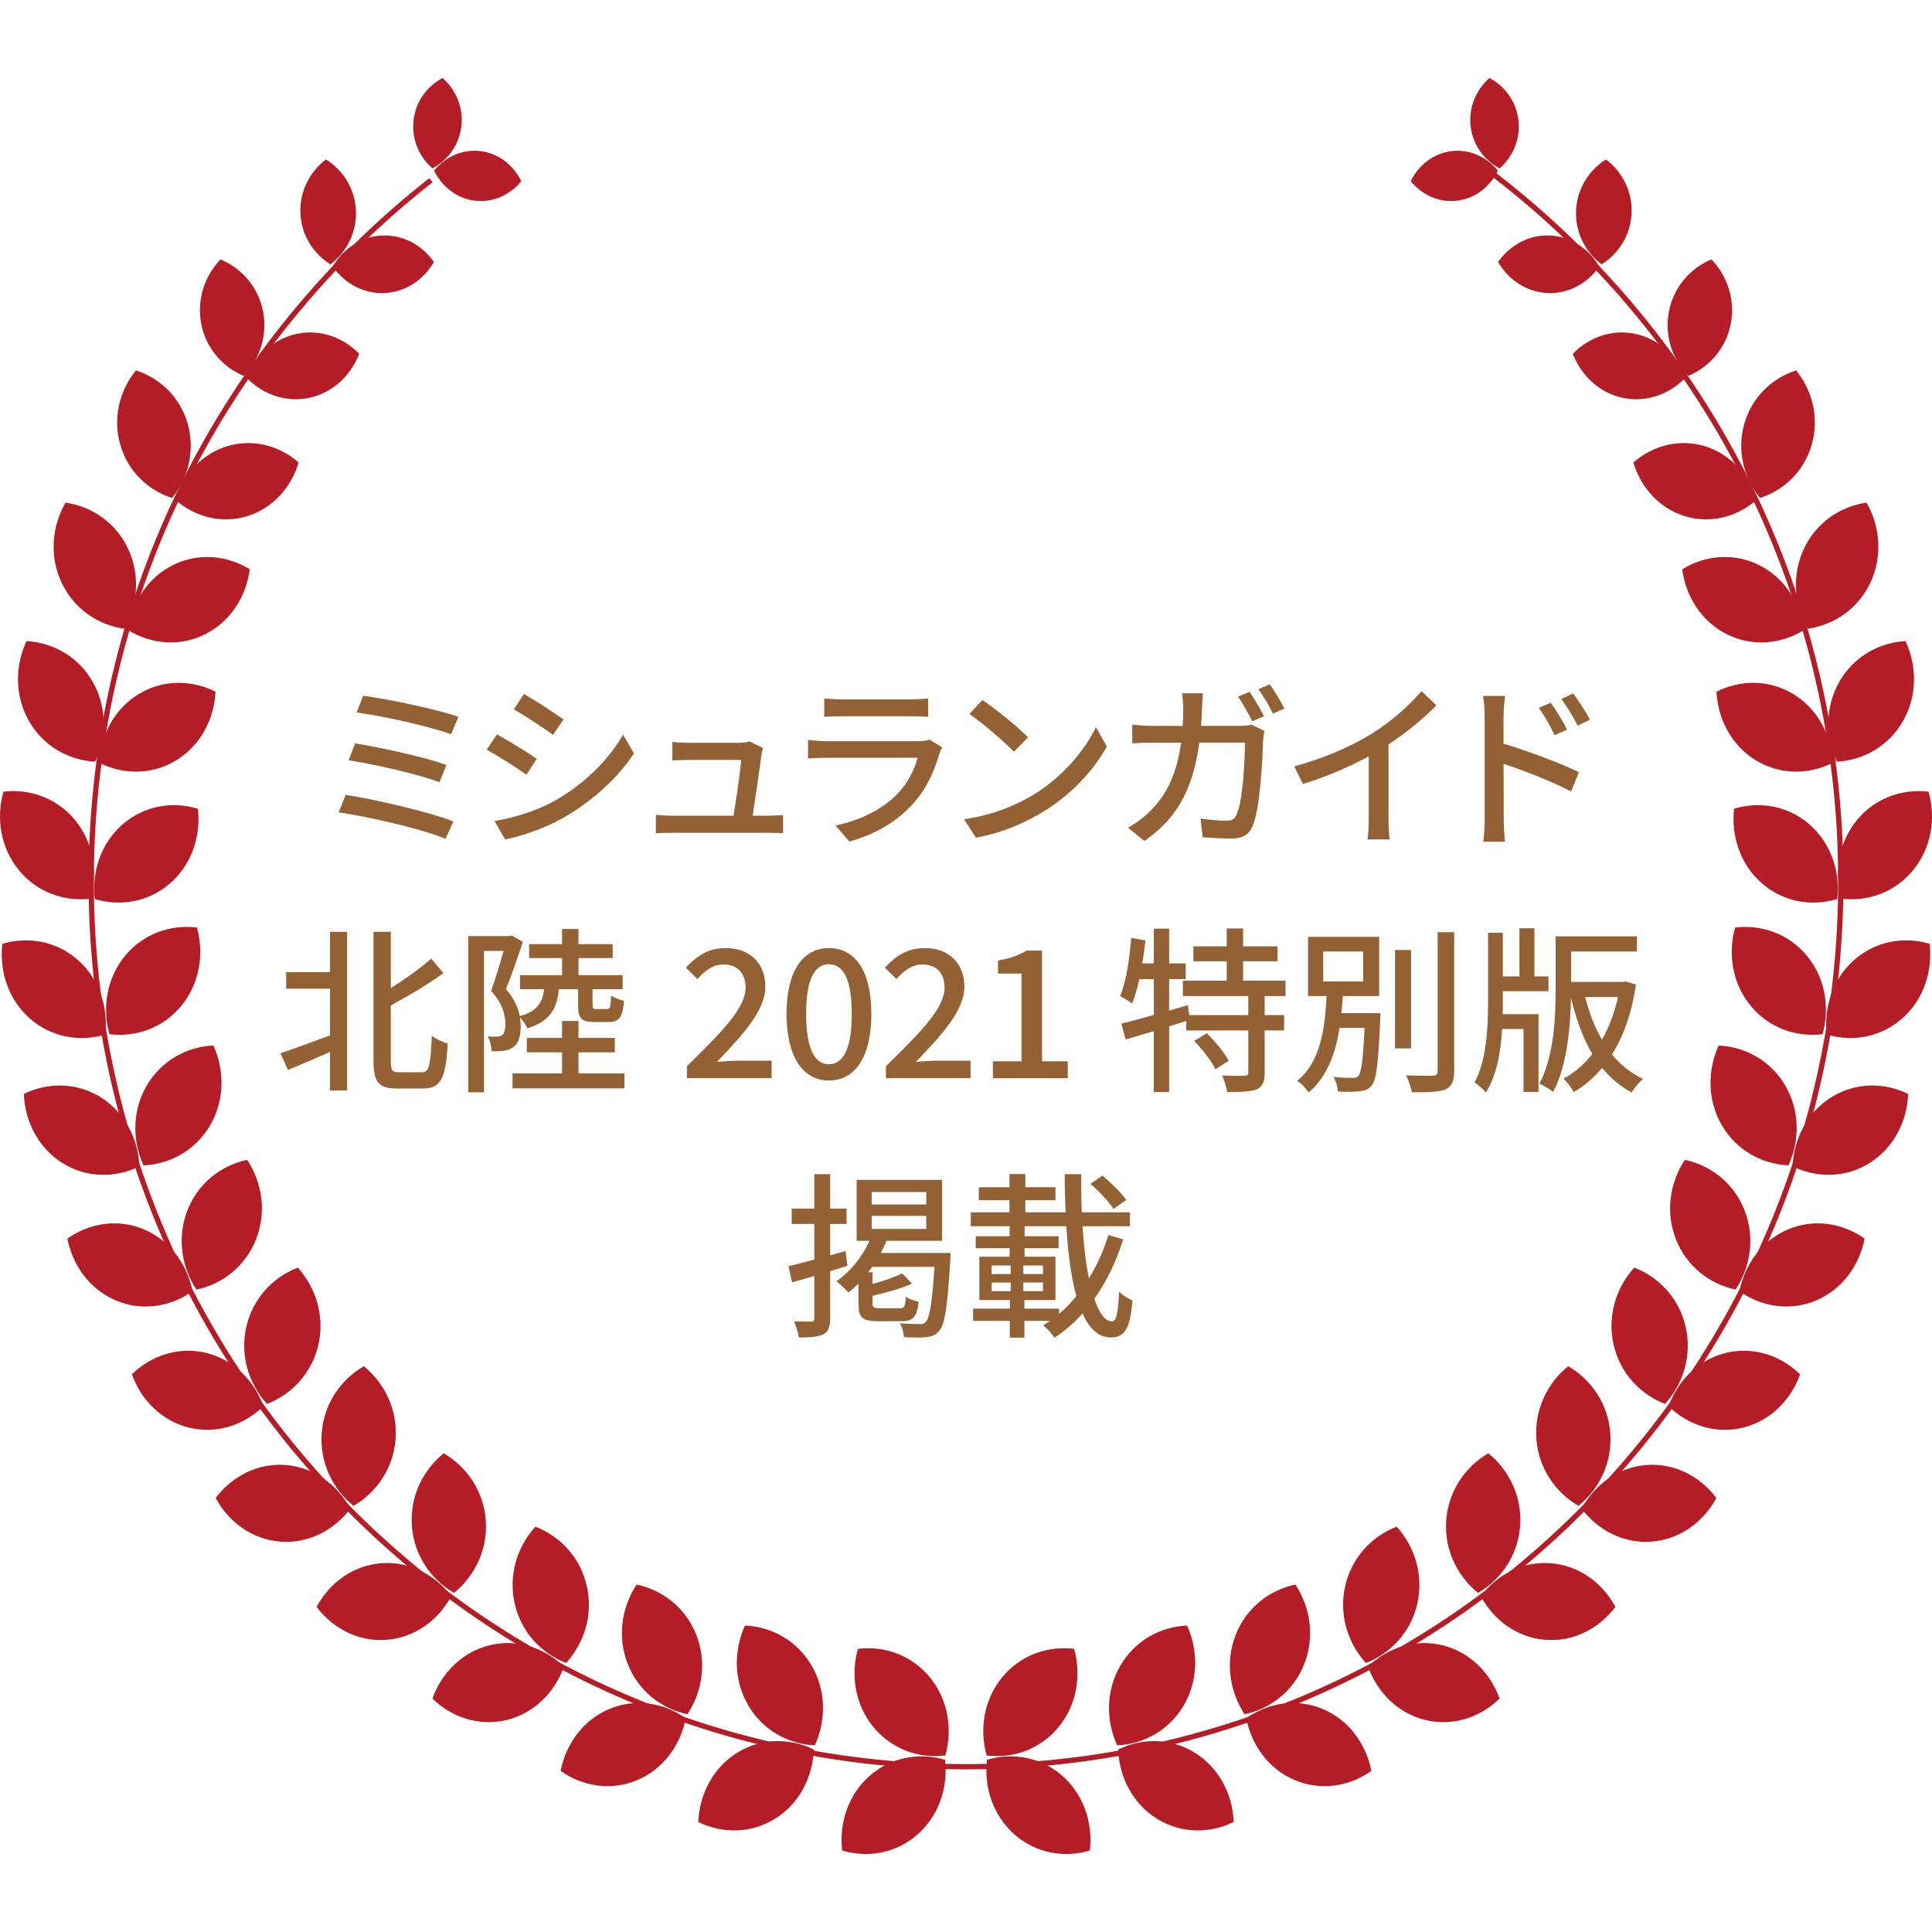 <?xml version="1.0" encoding="utf-8"?>
<!-- Generator: Adobe Illustrator 25.4.5, SVG Export Plug-In . SVG Version: 6.00 Build 0)  -->
<svg version="1.1" id="レイヤー_1" xmlns="http://www.w3.org/2000/svg" xmlns:xlink="http://www.w3.org/1999/xlink" x="0px"
	 y="0px" width="130px" height="130px" viewBox="0 0 130 130" enable-background="new 0 0 130 130" xml:space="preserve">
<g>
	<g>
		<g>
			<g>
				<g>
					<path fill="#B51D26" d="M35.076,12.191c-0.761,0.93-1.908,1.46-3.122,1.313c-1.214-0.147-2.213-0.936-2.746-2.023
						c0.761-0.93,1.908-1.46,3.122-1.313C33.544,10.315,34.542,11.104,35.076,12.191z"/>
					<path fill="#B51D26" d="M29.779,5.25c0.898,0.789,1.409,1.978,1.267,3.236c-0.142,1.258-0.904,2.293-1.952,2.846
						c-0.897-0.789-1.409-1.978-1.267-3.236C27.969,6.838,28.73,5.803,29.779,5.25z"/>
				</g>
				<g>
					<path fill="#B51D26" d="M29.198,17.627c-0.702,1.205-1.914,2.027-3.324,2.091c-1.409,0.064-2.687-0.645-3.487-1.781
						c0.702-1.205,1.914-2.027,3.324-2.091C27.12,15.781,28.398,16.49,29.198,17.627z"/>
					<path fill="#B51D26" d="M21.934,10.729c1.162,0.727,1.955,1.984,2.017,3.445c0.062,1.461-0.622,2.785-1.719,3.615
						c-1.162-0.727-1.956-1.984-2.018-3.445C20.153,12.883,20.837,11.559,21.934,10.729z"/>
				</g>
				<g>
					<path fill="#B51D26" d="M24.17,23.805c-0.574,1.479-1.788,2.627-3.353,2.963c-1.565,0.337-3.118-0.217-4.213-1.338
						c0.574-1.48,1.788-2.627,3.353-2.963C21.523,22.131,23.076,22.684,24.17,23.805z"/>
					<path fill="#B51D26" d="M14.837,17.453c1.428,0.595,2.534,1.853,2.859,3.475c0.324,1.623-0.209,3.232-1.291,4.367
						c-1.427-0.595-2.535-1.853-2.859-3.475C13.222,20.197,13.755,18.587,14.837,17.453z"/>
				</g>
				<g>
					<path fill="#B51D26" d="M20.096,31.119c-0.51,1.702-1.761,3.095-3.475,3.616c-1.714,0.522-3.493,0.052-4.81-1.094
						c0.51-1.703,1.761-3.095,3.475-3.617C17,29.503,18.779,29.973,20.096,31.119z"/>
					<path fill="#B51D26" d="M9.143,24.921c1.642,0.529,2.986,1.825,3.489,3.602c0.504,1.777,0.05,3.62-1.056,4.986
						c-1.642-0.529-2.986-1.825-3.489-3.602C7.584,28.13,8.037,26.286,9.143,24.921z"/>
				</g>
				<g>
					<path fill="#B51D26" d="M16.808,38.305c-0.247,1.859-1.315,3.528-3.009,4.375c-1.694,0.848-3.619,0.676-5.177-0.279
						c0.248-1.859,1.316-3.528,3.009-4.376C13.325,37.179,15.25,37.35,16.808,38.305z"/>
					<path fill="#B51D26" d="M4.405,33.821c1.793,0.256,3.403,1.363,4.221,3.119c0.818,1.756,0.653,3.751-0.269,5.366
						c-1.793-0.257-3.404-1.363-4.221-3.119C3.318,37.431,3.483,35.436,4.405,33.821z"/>
				</g>
				<g>
					<path fill="#B51D26" d="M14.504,46.542c-0.098,1.874-1.029,3.629-2.649,4.618c-1.62,0.99-3.552,0.984-5.181,0.166
						c0.098-1.874,1.029-3.628,2.65-4.618C10.943,45.718,12.875,45.724,14.504,46.542z"/>
					<path fill="#B51D26" d="M1.785,43.137c1.808,0.102,3.501,1.067,4.456,2.746c0.955,1.679,0.95,3.682,0.16,5.371
						c-1.808-0.102-3.501-1.067-4.456-2.746C0.99,46.828,0.996,44.825,1.785,43.137z"/>
				</g>
				<g>
					<path fill="#B51D26" d="M13.319,54.417c0.206,1.864-0.428,3.756-1.865,5.013c-1.437,1.258-3.343,1.588-5.081,1.064
						c-0.206-1.864,0.428-3.756,1.865-5.014C9.675,54.223,11.581,53.893,13.319,54.417z"/>
					<path fill="#B51D26" d="M0.23,53.27c1.799-0.214,3.623,0.443,4.837,1.933c1.213,1.49,1.532,3.465,1.027,5.267
						c-1.798,0.214-3.624-0.443-4.837-1.933C0.044,57.047-0.275,55.072,0.23,53.27z"/>
				</g>
				<g>
					<path fill="#B51D26" d="M13.251,62.412c0.498,1.804,0.173,3.778-1.046,5.262c-1.218,1.485-3.046,2.135-4.844,1.914
						c-0.499-1.804-0.173-3.778,1.046-5.263C9.626,62.841,11.454,62.191,13.251,62.412z"/>
					<path fill="#B51D26" d="M0.158,63.507c1.74-0.517,3.645-0.179,5.077,1.084c1.432,1.263,2.059,3.158,1.846,5.021
						c-1.74,0.517-3.645,0.179-5.077-1.084C0.572,67.264-0.055,65.37,0.158,63.507z"/>
				</g>
				<g>
					<path fill="#B51D26" d="M14.357,70.353c0.771,1.698,0.755,3.7-0.219,5.368c-0.973,1.668-2.677,2.613-4.485,2.694
						c-0.771-1.698-0.755-3.7,0.219-5.368C10.845,71.379,12.549,70.434,14.357,70.353z"/>
					<path fill="#B51D26" d="M1.602,73.609c1.638-0.799,3.57-0.782,5.179,0.227c1.609,1.009,2.521,2.775,2.599,4.649
						c-1.638,0.799-3.57,0.782-5.18-0.227C2.592,77.249,1.68,75.484,1.602,73.609z"/>
				</g>
				<g>
					<path fill="#B51D26" d="M16.633,78.043c1.02,1.551,1.308,3.531,0.601,5.337c-0.707,1.806-2.245,3.018-4.019,3.393
						c-1.02-1.55-1.308-3.531-0.601-5.337C13.321,79.63,14.859,78.418,16.633,78.043z"/>
					<path fill="#B51D26" d="M4.533,83.343c1.496-1.057,3.406-1.356,5.149-0.623c1.743,0.733,2.912,2.328,3.274,4.166
						c-1.496,1.057-3.406,1.356-5.149,0.623C6.064,86.776,4.895,85.182,4.533,83.343z"/>
				</g>
				<g>
					<path fill="#B51D26" d="M20.035,85.295c1.239,1.368,1.82,3.278,1.392,5.176c-0.428,1.898-1.767,3.342-3.463,3.998
						c-1.239-1.368-1.82-3.278-1.392-5.176C17,87.395,18.339,85.95,20.035,85.295z"/>
					<path fill="#B51D26" d="M8.874,92.475c1.32-1.284,3.162-1.887,4.993-1.443c1.831,0.444,3.224,1.832,3.857,3.59
						c-1.32,1.284-3.162,1.887-4.994,1.443C10.9,95.62,9.507,94.233,8.874,92.475z"/>
				</g>
				<g>
					<path fill="#B51D26" d="M24.48,91.931c1.426,1.155,2.283,2.951,2.139,4.894c-0.143,1.944-1.253,3.583-2.833,4.5
						c-1.427-1.155-2.283-2.95-2.139-4.894C21.79,94.487,22.9,92.847,24.48,91.931z"/>
					<path fill="#B51D26" d="M14.51,100.795c1.115-1.479,2.847-2.366,4.722-2.217c1.875,0.149,3.457,1.299,4.341,2.936
						c-1.115,1.478-2.847,2.366-4.722,2.217C16.976,103.583,15.394,102.432,14.51,100.795z"/>
				</g>
				<g>
					<path fill="#B51D26" d="M29.854,97.789c1.579,0.917,2.689,2.556,2.833,4.5c0.144,1.944-0.713,3.739-2.139,4.894
						c-1.579-0.917-2.689-2.556-2.833-4.5C27.571,100.74,28.428,98.944,29.854,97.789z"/>
					<path fill="#B51D26" d="M21.301,108.123c0.885-1.637,2.466-2.787,4.341-2.936c1.875-0.149,3.607,0.739,4.722,2.217
						c-0.885,1.637-2.466,2.787-4.341,2.936C24.148,110.489,22.416,109.601,21.301,108.123z"/>
				</g>
				<g>
					<path fill="#B51D26" d="M36.023,102.725c1.696,0.656,3.035,2.1,3.463,3.998c0.429,1.898-0.152,3.808-1.392,5.176
						c-1.696-0.656-3.035-2.1-3.463-3.998C34.203,106.003,34.784,104.093,36.023,102.725z"/>
					<path fill="#B51D26" d="M29.096,114.293c0.632-1.758,2.026-3.145,3.857-3.59c1.831-0.444,3.674,0.158,4.994,1.443
						c-0.633,1.758-2.026,3.145-3.857,3.59C32.259,116.18,30.416,115.578,29.096,114.293z"/>
				</g>
				<g>
					<path fill="#B51D26" d="M42.836,106.619c1.774,0.375,3.312,1.587,4.019,3.393c0.708,1.806,0.419,3.786-0.601,5.337
						c-1.774-0.376-3.312-1.587-4.019-3.393C41.528,110.15,41.816,108.17,42.836,106.619z"/>
					<path fill="#B51D26" d="M37.723,119.16c0.362-1.838,1.531-3.433,3.274-4.166c1.743-0.733,3.653-0.434,5.149,0.623
						c-0.362,1.838-1.531,3.433-3.274,4.166C41.129,120.517,39.218,120.218,37.723,119.16z"/>
				</g>
				<g>
					<path fill="#B51D26" d="M50.127,109.378c1.809,0.081,3.512,1.026,4.485,2.694c0.973,1.668,0.99,3.671,0.219,5.368
						c-1.809-0.081-3.512-1.026-4.486-2.694C49.372,113.078,49.356,111.075,50.127,109.378z"/>
					<path fill="#B51D26" d="M46.986,122.598c0.078-1.875,0.989-3.64,2.598-4.649c1.609-1.009,3.541-1.026,5.179-0.227
						c-0.078,1.874-0.989,3.64-2.599,4.649C50.556,123.38,48.624,123.397,46.986,122.598z"/>
				</g>
				<g>
					<path fill="#B51D26" d="M57.723,110.947c1.797-0.221,3.625,0.429,4.844,1.914c1.219,1.485,1.544,3.459,1.046,5.262
						c-1.798,0.221-3.625-0.429-4.844-1.914C57.55,114.724,57.224,112.75,57.723,110.947z"/>
					<path fill="#B51D26" d="M56.666,124.518c-0.213-1.863,0.414-3.757,1.846-5.021c1.432-1.263,3.337-1.601,5.077-1.084
						c0.213,1.863-0.414,3.758-1.847,5.021C60.311,124.697,58.406,125.035,56.666,124.518z"/>
				</g>
			</g>
		</g>
		<g>
			<g>
				<g>
					<path fill="#B51D26" d="M94.924,12.191c0.761,0.93,1.908,1.46,3.122,1.313c1.214-0.147,2.213-0.936,2.746-2.023
						c-0.761-0.93-1.908-1.46-3.122-1.313C96.457,10.315,95.458,11.104,94.924,12.191z"/>
					<path fill="#B51D26" d="M100.221,5.25c-0.898,0.789-1.409,1.978-1.267,3.236c0.142,1.258,0.904,2.293,1.952,2.846
						c0.897-0.789,1.409-1.978,1.267-3.236C102.031,6.838,101.27,5.803,100.221,5.25z"/>
				</g>
				<g>
					<path fill="#B51D26" d="M100.802,17.627c0.702,1.205,1.914,2.027,3.324,2.091c1.409,0.064,2.687-0.645,3.487-1.781
						c-0.702-1.205-1.914-2.027-3.324-2.091C102.88,15.781,101.602,16.49,100.802,17.627z"/>
					<path fill="#B51D26" d="M108.066,10.729c-1.162,0.727-1.955,1.984-2.017,3.445c-0.062,1.461,0.622,2.785,1.719,3.615
						c1.162-0.727,1.956-1.984,2.018-3.445C109.847,12.883,109.163,11.559,108.066,10.729z"/>
				</g>
				<g>
					<path fill="#B51D26" d="M105.83,23.805c0.574,1.479,1.787,2.627,3.353,2.963c1.565,0.337,3.118-0.217,4.213-1.338
						c-0.574-1.48-1.787-2.627-3.353-2.963C108.477,22.131,106.924,22.684,105.83,23.805z"/>
					<path fill="#B51D26" d="M115.163,17.453c-1.427,0.595-2.534,1.853-2.859,3.475c-0.324,1.623,0.209,3.232,1.291,4.367
						c1.427-0.595,2.535-1.853,2.859-3.475C116.778,20.197,116.245,18.587,115.163,17.453z"/>
				</g>
				<g>
					<path fill="#B51D26" d="M109.904,31.119c0.51,1.702,1.761,3.095,3.475,3.616c1.714,0.522,3.493,0.052,4.81-1.094
						c-0.51-1.703-1.761-3.095-3.475-3.617C113,29.503,111.221,29.973,109.904,31.119z"/>
					<path fill="#B51D26" d="M120.857,24.921c-1.642,0.529-2.986,1.825-3.489,3.602c-0.503,1.777-0.05,3.62,1.056,4.986
						c1.642-0.529,2.986-1.825,3.489-3.602C122.416,28.13,121.963,26.286,120.857,24.921z"/>
				</g>
				<g>
					<path fill="#B51D26" d="M113.192,38.305c0.247,1.859,1.315,3.528,3.009,4.375c1.694,0.848,3.619,0.676,5.177-0.279
						c-0.248-1.859-1.315-3.528-3.009-4.376C116.675,37.179,114.75,37.35,113.192,38.305z"/>
					<path fill="#B51D26" d="M125.595,33.821c-1.793,0.256-3.403,1.363-4.221,3.119c-0.818,1.756-0.653,3.751,0.269,5.366
						c1.793-0.257,3.403-1.363,4.221-3.119C126.682,37.431,126.517,35.436,125.595,33.821z"/>
				</g>
				<g>
					<path fill="#B51D26" d="M115.496,46.542c0.098,1.874,1.029,3.629,2.649,4.618c1.62,0.99,3.552,0.984,5.181,0.166
						c-0.098-1.874-1.029-3.628-2.65-4.618C119.057,45.718,117.125,45.724,115.496,46.542z"/>
					<path fill="#B51D26" d="M128.215,43.137c-1.808,0.102-3.501,1.067-4.456,2.746c-0.955,1.679-0.95,3.682-0.16,5.371
						c1.808-0.102,3.501-1.067,4.456-2.746C129.01,46.828,129.004,44.825,128.215,43.137z"/>
				</g>
				<g>
					<path fill="#B51D26" d="M116.681,54.417c-0.206,1.864,0.428,3.756,1.865,5.013c1.437,1.258,3.343,1.588,5.081,1.064
						c0.206-1.864-0.428-3.756-1.865-5.014C120.325,54.223,118.419,53.893,116.681,54.417z"/>
					<path fill="#B51D26" d="M129.77,53.27c-1.799-0.214-3.624,0.443-4.837,1.933c-1.213,1.49-1.532,3.465-1.027,5.267
						c1.799,0.214,3.624-0.443,4.837-1.933C129.956,57.047,130.275,55.072,129.77,53.27z"/>
				</g>
				<g>
					<path fill="#B51D26" d="M116.749,62.412c-0.498,1.804-0.173,3.778,1.046,5.262c1.218,1.485,3.046,2.135,4.844,1.914
						c0.498-1.804,0.173-3.778-1.046-5.263C120.374,62.841,118.546,62.191,116.749,62.412z"/>
					<path fill="#B51D26" d="M129.842,63.507c-1.74-0.517-3.645-0.179-5.077,1.084c-1.432,1.263-2.06,3.158-1.846,5.021
						c1.74,0.517,3.645,0.179,5.077-1.084C129.428,67.264,130.055,65.37,129.842,63.507z"/>
				</g>
				<g>
					<path fill="#B51D26" d="M115.643,70.353c-0.771,1.698-0.755,3.7,0.219,5.368c0.973,1.668,2.677,2.613,4.485,2.694
						c0.771-1.698,0.755-3.7-0.219-5.368C119.155,71.379,117.451,70.434,115.643,70.353z"/>
					<path fill="#B51D26" d="M128.398,73.609c-1.638-0.799-3.57-0.782-5.179,0.227c-1.609,1.009-2.521,2.775-2.599,4.649
						c1.638,0.799,3.57,0.782,5.179-0.227C127.408,77.249,128.32,75.484,128.398,73.609z"/>
				</g>
				<g>
					<path fill="#B51D26" d="M113.367,78.043c-1.02,1.551-1.308,3.531-0.601,5.337c0.707,1.806,2.245,3.018,4.019,3.393
						c1.02-1.55,1.308-3.531,0.601-5.337C116.679,79.63,115.141,78.418,113.367,78.043z"/>
					<path fill="#B51D26" d="M125.467,83.343c-1.496-1.057-3.406-1.356-5.149-0.623c-1.743,0.733-2.912,2.328-3.274,4.166
						c1.496,1.057,3.406,1.356,5.149,0.623C123.936,86.776,125.105,85.182,125.467,83.343z"/>
				</g>
				<g>
					<path fill="#B51D26" d="M109.965,85.295c-1.239,1.368-1.82,3.278-1.392,5.176c0.428,1.898,1.767,3.342,3.463,3.998
						c1.239-1.368,1.82-3.278,1.392-5.176C113,87.395,111.661,85.95,109.965,85.295z"/>
					<path fill="#B51D26" d="M121.126,92.475c-1.32-1.284-3.162-1.887-4.993-1.443c-1.831,0.444-3.224,1.832-3.857,3.59
						c1.32,1.284,3.162,1.887,4.993,1.443C119.1,95.62,120.493,94.233,121.126,92.475z"/>
				</g>
				<g>
					<path fill="#B51D26" d="M105.52,91.931c-1.426,1.155-2.282,2.951-2.139,4.894c0.143,1.944,1.253,3.583,2.832,4.5
						c1.427-1.155,2.283-2.95,2.139-4.894C108.21,94.487,107.1,92.847,105.52,91.931z"/>
					<path fill="#B51D26" d="M115.49,100.795c-1.115-1.479-2.847-2.366-4.722-2.217c-1.875,0.149-3.457,1.299-4.341,2.936
						c1.115,1.478,2.847,2.366,4.722,2.217C113.024,103.583,114.606,102.432,115.49,100.795z"/>
				</g>
				<g>
					<path fill="#B51D26" d="M100.146,97.789c-1.579,0.917-2.689,2.556-2.833,4.5c-0.144,1.944,0.713,3.739,2.139,4.894
						c1.579-0.917,2.689-2.556,2.833-4.5C102.429,100.74,101.572,98.944,100.146,97.789z"/>
					<path fill="#B51D26" d="M108.699,108.123c-0.885-1.637-2.466-2.787-4.341-2.936c-1.875-0.149-3.607,0.739-4.722,2.217
						c0.885,1.637,2.466,2.787,4.341,2.936C105.852,110.489,107.584,109.601,108.699,108.123z"/>
				</g>
				<g>
					<path fill="#B51D26" d="M93.977,102.725c-1.696,0.656-3.035,2.1-3.463,3.998c-0.429,1.898,0.153,3.808,1.392,5.176
						c1.696-0.656,3.035-2.1,3.463-3.998C95.797,106.003,95.216,104.093,93.977,102.725z"/>
					<path fill="#B51D26" d="M100.904,114.293c-0.632-1.758-2.026-3.145-3.857-3.59c-1.831-0.444-3.674,0.158-4.994,1.443
						c0.633,1.758,2.026,3.145,3.857,3.59C97.741,116.18,99.584,115.578,100.904,114.293z"/>
				</g>
				<g>
					<path fill="#B51D26" d="M87.164,106.619c-1.774,0.375-3.312,1.587-4.019,3.393c-0.708,1.806-0.419,3.786,0.601,5.337
						c1.774-0.376,3.312-1.587,4.019-3.393C88.472,110.15,88.184,108.17,87.164,106.619z"/>
					<path fill="#B51D26" d="M92.278,119.16c-0.362-1.838-1.531-3.433-3.274-4.166c-1.743-0.733-3.653-0.434-5.149,0.623
						c0.362,1.838,1.531,3.433,3.274,4.166C88.871,120.517,90.782,120.218,92.278,119.16z"/>
				</g>
				<g>
					<path fill="#B51D26" d="M79.873,109.378c-1.809,0.081-3.512,1.026-4.485,2.694c-0.973,1.668-0.99,3.671-0.219,5.368
						c1.809-0.081,3.512-1.026,4.486-2.694C80.628,113.078,80.644,111.075,79.873,109.378z"/>
					<path fill="#B51D26" d="M83.014,122.598c-0.078-1.875-0.989-3.64-2.599-4.649c-1.609-1.009-3.541-1.026-5.179-0.227
						c0.078,1.874,0.989,3.64,2.599,4.649C79.444,123.38,81.376,123.397,83.014,122.598z"/>
				</g>
				<g>
					<path fill="#B51D26" d="M72.277,110.947c-1.798-0.221-3.625,0.429-4.844,1.914c-1.219,1.485-1.545,3.459-1.046,5.262
						c1.798,0.221,3.625-0.429,4.844-1.914C72.45,114.724,72.776,112.75,72.277,110.947z"/>
					<path fill="#B51D26" d="M73.334,124.518c0.213-1.863-0.414-3.757-1.846-5.021c-1.433-1.263-3.337-1.601-5.077-1.084
						c-0.213,1.863,0.414,3.758,1.846,5.021C69.689,124.697,71.594,125.035,73.334,124.518z"/>
				</g>
			</g>
		</g>
	</g>
	<path fill="none" stroke="#B51D26" stroke-width="0.354" stroke-miterlimit="10" d="M99.683,11.121
		c14.658,10.84,24.181,28.374,24.181,48.16c0,32.915-26.354,59.598-58.864,59.598S6.136,92.196,6.136,59.281
		c0-19.187,8.955-36.256,22.864-47.157"/>
	<g>
		<path fill="#946134" d="M30.508,55.271l-0.528,1.175c-1.595-0.684-5.265-1.499-7.195-1.787l0.479-1.175
			C25.29,53.796,28.864,54.636,30.508,55.271z M30.04,51.47l-0.468,1.163c-1.392-0.528-4.378-1.211-6.117-1.475l0.444-1.139
			C25.566,50.294,28.541,50.93,30.04,51.47z M30.844,48.231l-0.492,1.175c-1.427-0.528-4.678-1.248-6.356-1.463l0.443-1.127
			C26.01,47.02,29.332,47.704,30.844,48.231z"/>
		<path fill="#946134" d="M36.119,51.062l-0.696,1.067c-0.635-0.456-1.906-1.271-2.674-1.679l0.684-1.032
			C34.188,49.814,35.556,50.666,36.119,51.062z M37.33,53.88c2.003-1.14,3.622-2.747,4.594-4.45l0.731,1.271
			c-1.079,1.631-2.746,3.166-4.689,4.293c-1.211,0.708-2.891,1.283-3.981,1.487l-0.708-1.235
			C34.607,55.02,36.071,54.576,37.33,53.88z M37.918,48.411l-0.708,1.032c-0.611-0.444-1.895-1.295-2.639-1.715l0.685-1.031
			C35.999,47.116,37.354,48.003,37.918,48.411z"/>
		<path fill="#946134" d="M51.242,50.762c-0.097,0.768-0.433,3.01-0.6,4.125h1.007c0.276,0,0.768-0.024,1.044-0.048v1.223
			c-0.229-0.012-0.732-0.024-1.02-0.024h-6.465c-0.396,0-0.672,0.012-1.079,0.024v-1.235c0.312,0.036,0.695,0.06,1.079,0.06h4.149
			c0.168-1.02,0.48-3.083,0.517-3.754h-3.562c-0.359,0-0.743,0.024-1.067,0.036v-1.248c0.3,0.036,0.756,0.06,1.056,0.06h3.406
			c0.216,0,0.6-0.036,0.719-0.096l0.912,0.444C51.302,50.462,51.266,50.642,51.242,50.762z"/>
		<path fill="#946134" d="M63.21,50.714c-0.336,1.164-0.876,2.375-1.764,3.358c-1.235,1.367-2.758,2.123-4.293,2.555l-0.936-1.08
			c1.751-0.36,3.214-1.14,4.197-2.159c0.684-0.708,1.115-1.607,1.331-2.399h-6.104c-0.287,0-0.815,0.012-1.271,0.048v-1.247
			c0.467,0.048,0.923,0.084,1.271,0.084h6.141c0.324,0,0.612-0.048,0.768-0.108l0.852,0.528
			C63.33,50.426,63.233,50.606,63.21,50.714z M56.613,47.056h4.666c0.384,0,0.875-0.024,1.175-0.06v1.235
			c-0.3-0.024-0.779-0.036-1.188-0.036h-4.653c-0.384,0-0.815,0.012-1.151,0.036v-1.235C55.773,47.032,56.218,47.056,56.613,47.056z
			"/>
		<path fill="#946134" d="M69.582,53.449c1.931-1.188,3.431-2.987,4.162-4.522l0.731,1.308c-0.863,1.559-2.339,3.19-4.21,4.341
			c-1.211,0.744-2.734,1.451-4.594,1.787l-0.803-1.235C66.872,54.828,68.431,54.156,69.582,53.449z M69.175,49.611l-0.948,0.971
			c-0.623-0.636-2.11-1.943-2.998-2.542l0.876-0.936C66.943,47.667,68.503,48.915,69.175,49.611z"/>
		<path fill="#946134" d="M80.88,47.667c-0.013,0.408-0.036,0.804-0.061,1.176h2.591c0.312,0,0.588-0.036,0.827-0.072l0.84,0.408
			c-0.036,0.204-0.072,0.456-0.084,0.612c-0.036,1.211-0.191,4.642-0.72,5.817c-0.252,0.552-0.659,0.815-1.391,0.815
			c-0.648,0-1.344-0.048-1.955-0.084l-0.145-1.259c0.612,0.084,1.248,0.144,1.739,0.144c0.36,0,0.552-0.108,0.684-0.408
			c0.408-0.84,0.563-3.55,0.563-4.846h-3.07c-0.443,3.334-1.631,5.169-3.693,6.621l-1.104-0.899c0.432-0.228,0.959-0.6,1.379-1.008
			c1.164-1.091,1.896-2.542,2.195-4.713h-1.823c-0.443,0-1.008,0.012-1.463,0.048v-1.259c0.455,0.048,0.995,0.084,1.463,0.084h1.931
			c0.024-0.36,0.036-0.744,0.036-1.151c0-0.264-0.036-0.756-0.084-1.043h1.403C80.916,46.936,80.892,47.38,80.88,47.667z
			 M85.054,48.195l-0.792,0.336c-0.24-0.48-0.636-1.199-0.96-1.655l0.78-0.324C84.382,46.984,84.813,47.728,85.054,48.195z
			 M86.433,47.68l-0.779,0.336c-0.252-0.516-0.648-1.2-0.983-1.643l0.768-0.324C85.761,46.492,86.205,47.236,86.433,47.68z"/>
		<path fill="#946134" d="M92.314,49.359c1.247-0.768,2.519-1.883,3.334-2.854l1.008,0.959c-0.912,0.923-2.039,1.847-3.227,2.626
			v4.977c0,0.492,0.024,1.151,0.084,1.416h-1.487c0.036-0.264,0.072-0.924,0.072-1.416v-4.173c-1.26,0.684-2.843,1.379-4.426,1.859
			l-0.588-1.188C89.185,51.002,90.983,50.186,92.314,49.359z"/>
		<path fill="#946134" d="M99.898,48.171c0-0.384-0.036-0.947-0.107-1.343h1.475c-0.036,0.396-0.096,0.912-0.096,1.343
			c0,0.444,0,1.115,0,1.871c1.583,0.468,3.886,1.331,5.073,1.919l-0.527,1.295c-1.271-0.671-3.227-1.427-4.546-1.859
			c0.012,1.655,0.012,3.311,0.012,3.706c0,0.372,0.036,1.104,0.084,1.535h-1.463c0.06-0.42,0.096-1.08,0.096-1.535V48.171z
			 M105.439,49.095l-0.84,0.372c-0.312-0.684-0.647-1.259-1.055-1.835l0.804-0.348C104.672,47.751,105.176,48.531,105.439,49.095z
			 M106.986,48.423l-0.827,0.408c-0.348-0.684-0.684-1.235-1.104-1.799l0.804-0.372C106.184,47.104,106.699,47.883,106.986,48.423z"
			/>
		<path fill="#946134" d="M22.206,62.702h1.151v10.675h-1.151v-2.591c-0.996,0.432-2.015,0.875-2.831,1.211l-0.503-1.127
			c0.827-0.276,2.087-0.731,3.334-1.199v-3.143h-2.95v-1.116h2.95V62.702z M28.383,72.153c0.516,0,0.587-0.516,0.671-2.459
			c0.288,0.216,0.756,0.444,1.067,0.516c-0.107,2.219-0.407,3.035-1.643,3.035h-1.775c-1.211,0-1.571-0.42-1.571-1.871v-8.672h1.164
			v3.778c1.02-0.624,2.026-1.368,2.722-1.979l0.816,0.983c-1.02,0.744-2.327,1.511-3.538,2.171v3.741
			c0,0.647,0.084,0.756,0.563,0.756H28.383z"/>
		<path fill="#946134" d="M37.604,66.564c-0.132,1.331-0.588,2.146-2.11,2.627c-0.097-0.217-0.312-0.528-0.504-0.732
			c0.036,0.204,0.048,0.396,0.048,0.576c0,0.695-0.144,1.188-0.516,1.439c-0.168,0.119-0.396,0.191-0.647,0.239
			c-0.229,0.024-0.516,0.036-0.792,0.024c-0.012-0.288-0.107-0.731-0.264-1.008c0.24,0.036,0.443,0.036,0.6,0.024
			c0.144,0,0.276-0.036,0.384-0.108c0.144-0.12,0.204-0.407,0.204-0.756c0-0.587-0.18-1.354-0.96-2.206
			c0.288-0.816,0.612-1.896,0.84-2.699h-1.319v9.511h-1.056V62.99h2.747l0.168-0.048l0.755,0.432
			c-0.335,1.007-0.755,2.254-1.139,3.179c0.575,0.659,0.827,1.271,0.936,1.822c1.163-0.335,1.511-0.875,1.631-1.811h-1.619v-0.948
			h2.83v-1.151h-2.219V63.53h2.219v-1.02h1.104v1.02h2.303v0.936h-2.303v1.151h2.975v0.948H39.87v1.043
			c0,0.265,0.036,0.288,0.276,0.288h0.695c0.204,0,0.252-0.096,0.276-0.911c0.191,0.144,0.6,0.3,0.875,0.359
			c-0.096,1.151-0.372,1.428-1.031,1.428H39.99c-0.899,0-1.091-0.276-1.091-1.151v-1.056H37.604z M42.018,72.226v1.007h-7.532
			v-1.007h3.334V70.81h-2.374v-0.971h2.374v-1.14h1.104v1.14h2.447v0.971h-2.447v1.416H42.018z"/>
		<path fill="#946134" d="M46.222,71.745c2.459-2.41,3.946-3.945,3.946-5.289c0-0.936-0.504-1.559-1.499-1.559
			c-0.696,0-1.271,0.444-1.739,0.983l-0.779-0.768c0.755-0.815,1.535-1.319,2.687-1.319c1.619,0,2.662,1.032,2.662,2.591
			c0,1.571-1.427,3.154-3.262,5.073c0.443-0.048,1.007-0.084,1.438-0.084h2.243v1.175h-5.697V71.745z"/>
		<path fill="#946134" d="M52.924,68.22c0-2.891,1.104-4.426,2.854-4.426c1.763,0,2.854,1.547,2.854,4.426
			c0,2.891-1.092,4.485-2.854,4.485C54.027,72.705,52.924,71.11,52.924,68.22z M57.313,68.22c0-2.471-0.636-3.334-1.535-3.334
			s-1.535,0.863-1.535,3.334c0,2.471,0.636,3.394,1.535,3.394S57.313,70.69,57.313,68.22z"/>
		<path fill="#946134" d="M59.613,71.745c2.459-2.41,3.946-3.945,3.946-5.289c0-0.936-0.504-1.559-1.499-1.559
			c-0.696,0-1.271,0.444-1.739,0.983l-0.779-0.768c0.755-0.815,1.535-1.319,2.687-1.319c1.619,0,2.662,1.032,2.662,2.591
			c0,1.571-1.427,3.154-3.262,5.073c0.443-0.048,1.007-0.084,1.438-0.084h2.243v1.175h-5.697V71.745z"/>
		<path fill="#946134" d="M66.807,71.41h1.931v-5.901h-1.583v-0.875c0.828-0.144,1.416-0.36,1.919-0.672h1.044v7.449h1.727v1.139
			h-5.037V71.41z"/>
		<path fill="#946134" d="M85.097,67.021v1.283h1.307v1.031h-1.307v2.854c0,0.6-0.133,0.923-0.54,1.115
			c-0.42,0.156-1.079,0.18-1.979,0.18c-0.048-0.323-0.191-0.791-0.348-1.115c0.672,0.024,1.319,0.024,1.512,0.012
			c0.191,0,0.252-0.048,0.252-0.216v-2.83h-4.174v-0.636l-1.151,0.359v4.426h-1.031v-4.102c-0.684,0.204-1.332,0.396-1.896,0.563
			l-0.288-1.067c0.6-0.144,1.355-0.348,2.184-0.588V65.88h-0.972c-0.145,0.625-0.3,1.188-0.492,1.643
			c-0.168-0.132-0.587-0.384-0.804-0.503c0.408-0.972,0.636-2.483,0.744-3.911l0.959,0.168c-0.06,0.516-0.119,1.043-0.216,1.547
			h0.78v-2.339h1.031v2.339h1.115v1.055h-1.115v2.124l1.259-0.372l0.097,0.672h3.97v-1.283h-4.402v-1.032h2.951v-1.307h-2.243
			v-1.007h2.243v-1.2h1.103v1.2h2.315v1.007h-2.315v1.307h2.854v1.032H85.097z M81.198,69.526c0.563,0.54,1.199,1.319,1.476,1.848
			l-0.888,0.575c-0.252-0.527-0.876-1.343-1.428-1.907L81.198,69.526z"/>
		<path fill="#946134" d="M92.885,68.172c0,0,0,0.312-0.012,0.455c-0.132,2.927-0.252,4.042-0.576,4.414
			c-0.216,0.275-0.456,0.348-0.815,0.384c-0.312,0.048-0.876,0.048-1.451,0.023c-0.024-0.3-0.132-0.707-0.312-0.983
			c0.552,0.061,1.079,0.061,1.283,0.061c0.191,0,0.312-0.013,0.396-0.132c0.204-0.216,0.324-1.067,0.42-3.227h-1.679
			c-0.276,1.691-0.828,3.286-2.087,4.342c-0.168-0.264-0.492-0.612-0.768-0.78c1.606-1.295,1.87-3.621,1.979-5.708h-1.247v-3.982
			h4.785v3.982h-2.446c-0.024,0.384-0.049,0.768-0.097,1.151H92.885z M89.035,66.037h2.687v-2.016h-2.687V66.037z M94.947,70.546
			h-1.079v-6.62h1.079V70.546z M97.85,62.726v9.355c0,0.696-0.168,1.02-0.587,1.224c-0.444,0.168-1.164,0.204-2.255,0.191
			c-0.061-0.3-0.229-0.815-0.396-1.139c0.816,0.036,1.571,0.023,1.812,0.023c0.228-0.012,0.312-0.084,0.312-0.3v-9.355H97.85z"/>
		<path fill="#946134" d="M101.124,67.416c0,0.275,0,0.552-0.012,0.827h2.411v5.229h-1.008v-4.233h-1.439
			c-0.096,1.547-0.359,3.105-1.091,4.27c-0.168-0.192-0.528-0.528-0.768-0.672c0.803-1.476,0.911-3.658,0.911-5.421v-4.654h0.995
			v2.938h1.115v-3.238h1.008v3.238h0.947v0.996h-3.07V67.416z M110.083,66.253c-0.287,1.906-0.839,3.466-1.619,4.701
			c0.576,0.695,1.271,1.259,2.087,1.643c-0.239,0.204-0.6,0.624-0.755,0.912c-0.78-0.408-1.439-0.972-1.991-1.655
			c-0.563,0.672-1.199,1.211-1.907,1.631c-0.144-0.275-0.468-0.707-0.707-0.899c0.731-0.384,1.391-0.947,1.954-1.667
			c-0.635-1.079-1.103-2.362-1.438-3.802c-0.036,1.979-0.252,4.581-1.199,6.356c-0.192-0.168-0.66-0.443-0.924-0.552
			c1.008-1.895,1.092-4.569,1.092-6.477v-3.442h5.469v1.02h-4.426v2.051h3.49l0.18-0.035L110.083,66.253z M106.665,67.092
			c0.264,1.056,0.636,2.027,1.128,2.867c0.468-0.828,0.839-1.787,1.079-2.867H106.665z"/>
		<path fill="#946134" d="M57.024,85.174c-0.384,0.119-0.78,0.239-1.164,0.359v3.166c0,0.588-0.12,0.899-0.455,1.08
			c-0.349,0.18-0.864,0.216-1.655,0.216c-0.036-0.288-0.18-0.768-0.324-1.08c0.504,0.013,0.996,0.013,1.151,0.013
			c0.156,0,0.216-0.061,0.216-0.229v-2.842l-1.499,0.432l-0.24-1.092c0.48-0.107,1.08-0.264,1.739-0.443v-2.398H53.27v-1.032h1.523
			v-2.314h1.067v2.314h1.104v1.032H55.86v2.11l1.031-0.288L57.024,85.174z M63.968,84.31c0,0-0.012,0.312-0.023,0.456
			c-0.192,3.19-0.372,4.378-0.756,4.798c-0.228,0.275-0.504,0.371-0.852,0.407c-0.336,0.036-0.924,0.036-1.511,0
			c-0.013-0.275-0.12-0.684-0.288-0.936c0.575,0.048,1.104,0.061,1.331,0.061c0.204,0,0.312-0.024,0.432-0.156
			c0.24-0.252,0.42-1.247,0.576-3.694h-4.186c-0.084,0.12-0.181,0.24-0.265,0.36h0.288v0.791c0.744-0.203,1.512-0.468,1.991-0.72
			l0.659,0.696c-0.743,0.336-1.751,0.611-2.65,0.815v0.504c0,0.287,0.061,0.336,0.479,0.336h1.355c0.3,0,0.36-0.097,0.408-0.768
			c0.191,0.144,0.588,0.275,0.863,0.335c-0.12,1.044-0.396,1.308-1.163,1.308h-1.583c-1.08,0-1.308-0.264-1.308-1.199V86.36
			c-0.216,0.229-0.456,0.433-0.684,0.612c-0.168-0.192-0.563-0.588-0.804-0.756c0.924-0.636,1.728-1.619,2.23-2.723h-0.863v-4.102
			h5.745v4.102H59.65c-0.107,0.276-0.24,0.552-0.384,0.815H63.968z M58.655,81.048h3.67v-0.84h-3.67V81.048z M58.655,82.69h3.67
			v-0.875h-3.67V82.69z"/>
		<path fill="#946134" d="M75.577,83.398c-0.468,1.487-1.115,2.843-1.943,3.994c0.324,0.959,0.72,1.522,1.188,1.522
			c0.288,0,0.42-0.575,0.479-2.003c0.24,0.24,0.624,0.492,0.9,0.588c-0.156,1.955-0.54,2.495-1.476,2.495
			c-0.815,0-1.427-0.6-1.883-1.619c-0.563,0.636-1.199,1.188-1.896,1.643c-0.144-0.275-0.479-0.623-0.755-0.839
			c0.155-0.097,0.312-0.192,0.455-0.3h-1.715v1.127h-0.983V88.88h-2.471v-0.828h2.471v-0.575h-2.051v-2.915h2.039v-0.575h-2.279
			v-0.804h2.279v-0.672h-2.615v-0.936h2.604V80.76h-2.063v-0.875h2.063v-0.888h1.067v0.888h2.026v0.875h-2.026v0.815h2.71
			c-0.036-0.827-0.06-1.69-0.06-2.566h1.115c-0.012,0.888,0,1.751,0.036,2.566h3.238v0.936h-3.19
			c0.084,1.331,0.228,2.531,0.432,3.515c0.54-0.888,0.983-1.871,1.308-2.927L75.577,83.398z M66.726,85.726h1.283v-0.576h-1.283
			V85.726z M66.726,86.877h1.283v-0.576h-1.283V86.877z M70.18,85.726v-0.576H68.86v0.576H70.18z M70.18,86.877v-0.576H68.86v0.576
			H70.18z M71.26,88.412c0.42-0.36,0.815-0.756,1.163-1.2c-0.348-1.271-0.563-2.89-0.672-4.701h-2.807v0.672h2.291v0.804h-2.291
			v0.575h2.075v2.915h-2.087v0.575h2.327V88.412z M74.93,81.348c-0.312-0.479-0.983-1.199-1.56-1.691l0.815-0.552
			c0.576,0.48,1.271,1.164,1.596,1.632L74.93,81.348z"/>
	</g>
</g>
<g>
</g>
<g>
</g>
<g>
</g>
<g>
</g>
<g>
</g>
<g>
</g>
<g>
</g>
<g>
</g>
<g>
</g>
<g>
</g>
<g>
</g>
<g>
</g>
<g>
</g>
<g>
</g>
<g>
</g>
</svg>
